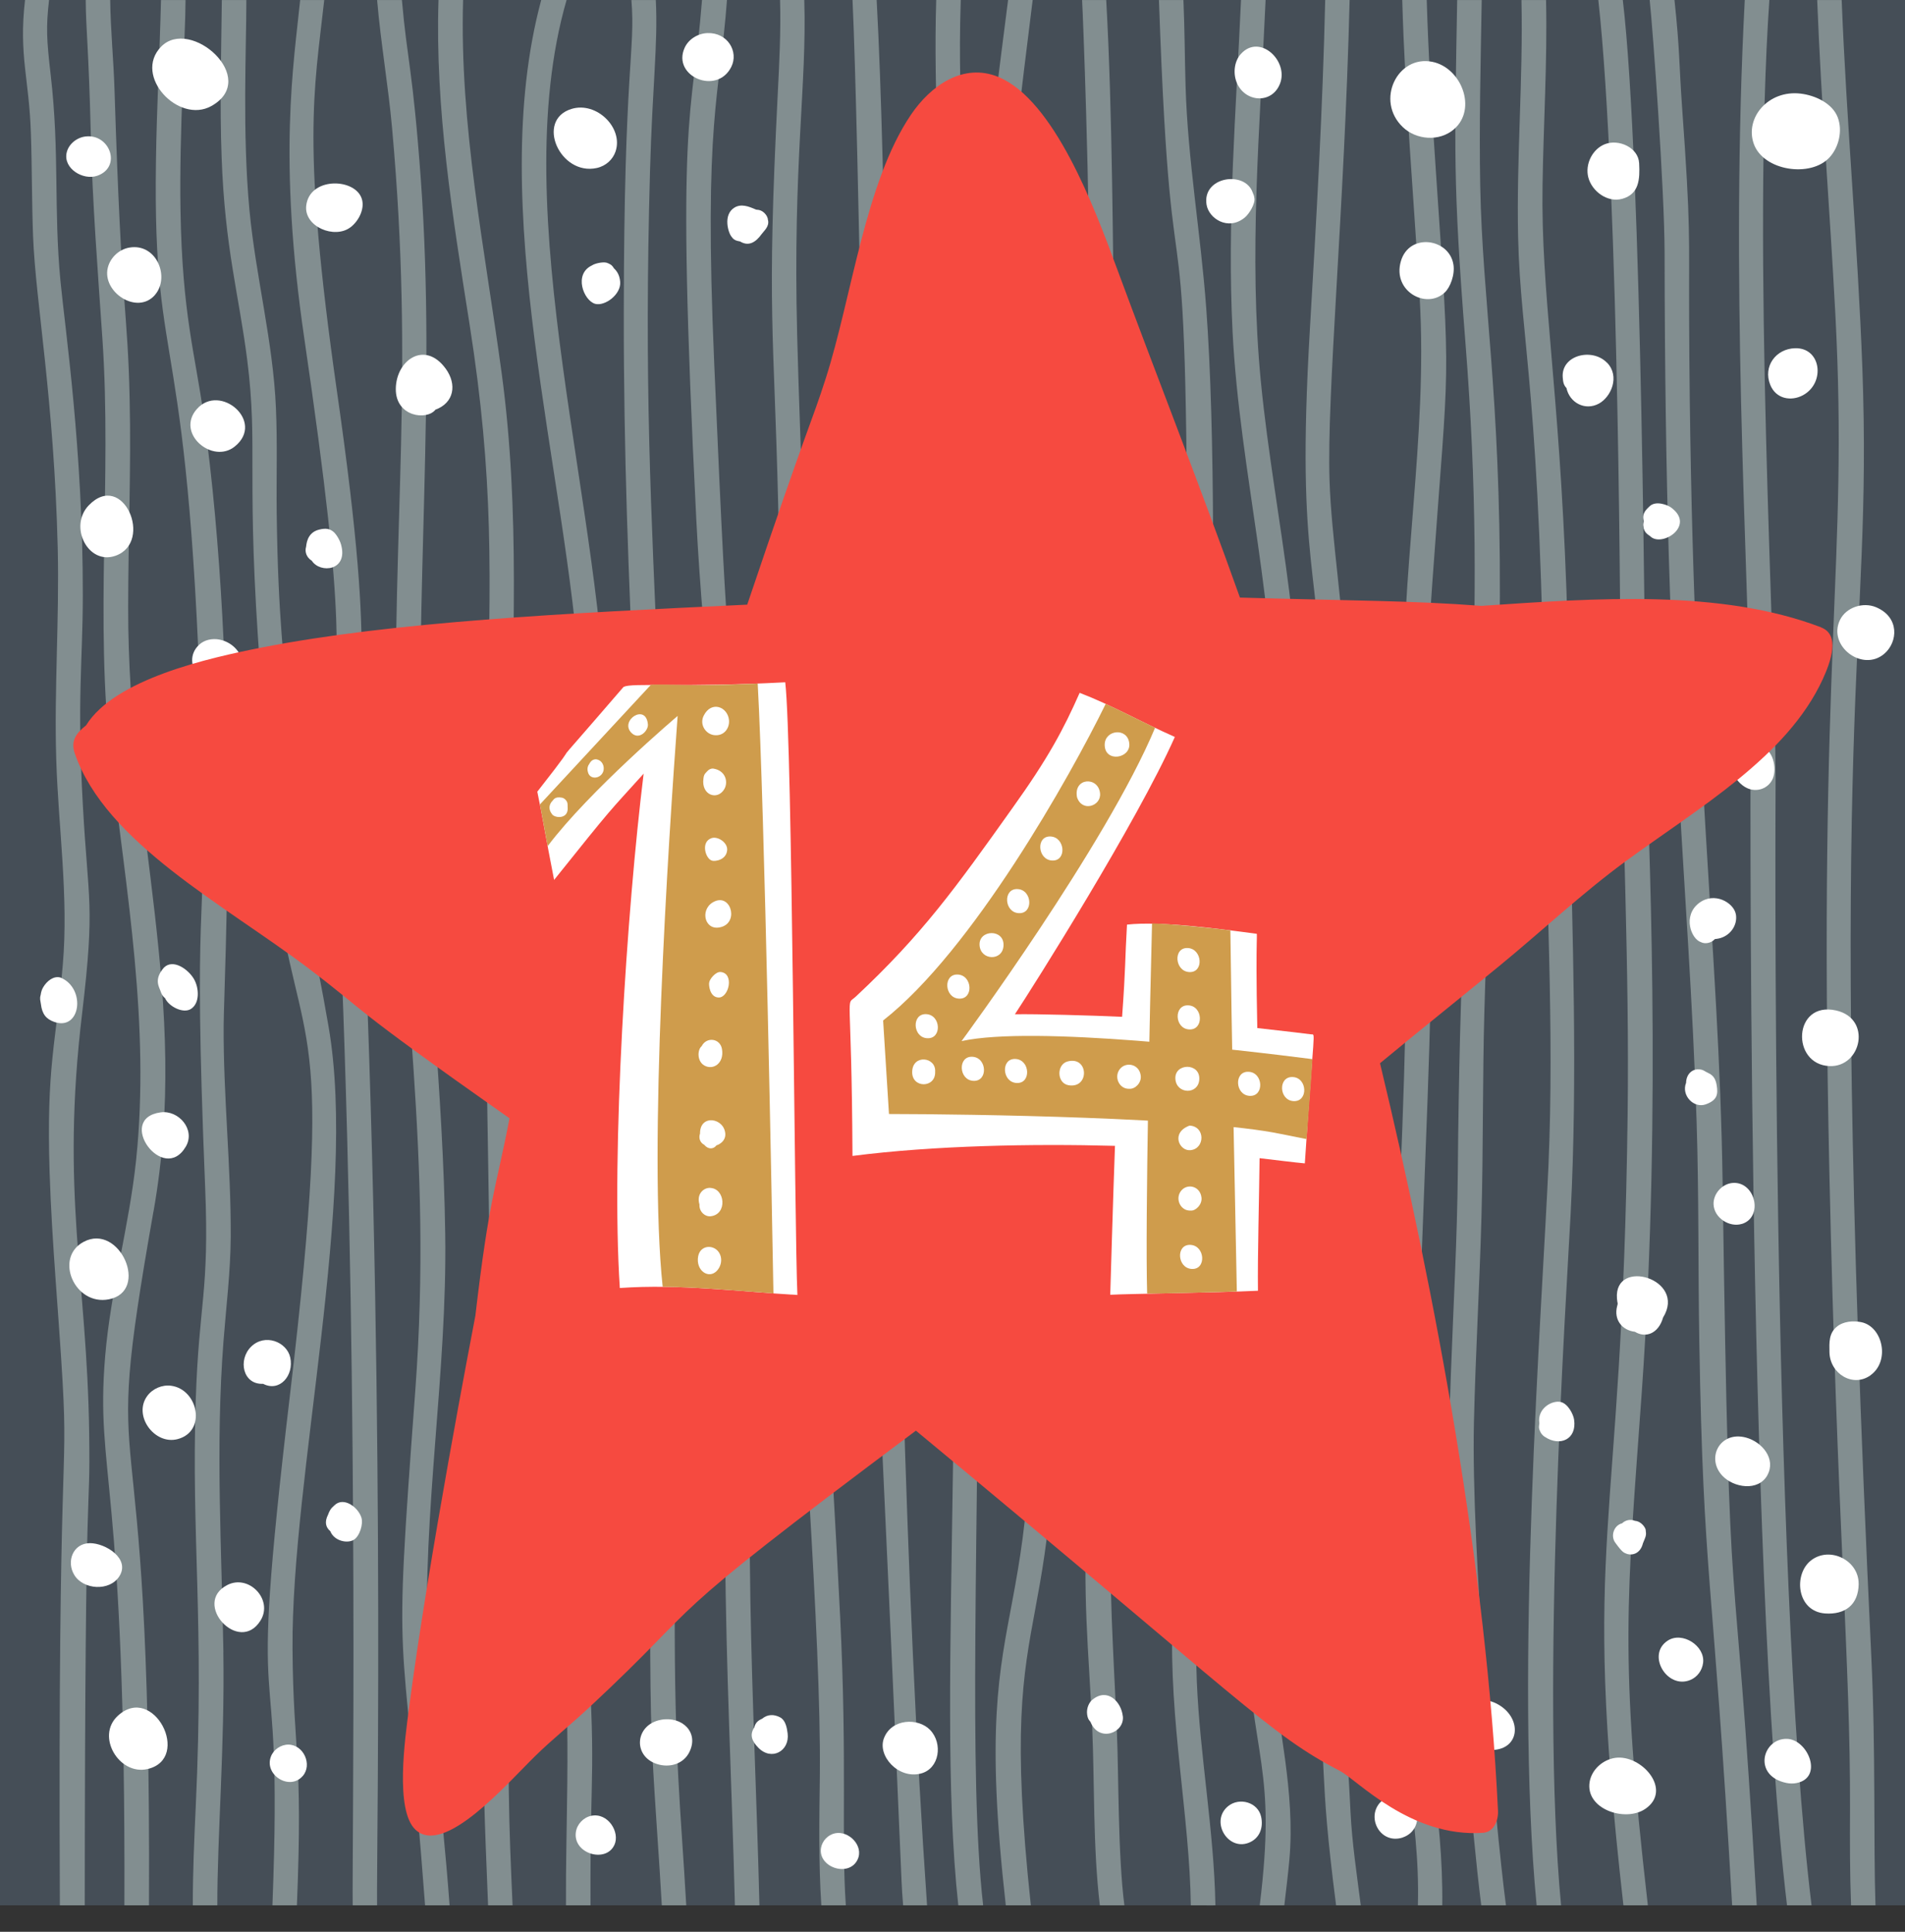 <?xml version="1.0" encoding="UTF-8" standalone="no"?>
<svg
   id="Ebene_1"
   version="1.1"
   viewBox="0 0 374.26 379.46"
   sodipodi:docname="14.svg"
   width="374.26"
   height="379.46"
   inkscape:version="1.4.2 (f4327f4, 2025-05-13)"
   xmlns:inkscape="http://www.inkscape.org/namespaces/inkscape"
   xmlns:sodipodi="http://sodipodi.sourceforge.net/DTD/sodipodi-0.dtd"
   xmlns="http://www.w3.org/2000/svg"
   xmlns:svg="http://www.w3.org/2000/svg">
  <rect x="0" y="0" width="374.26" height="379.46" fill="#333333" stroke="none"/>
  <sodipodi:namedview
     id="namedview129"
     pagecolor="#ffffff"
     bordercolor="#000000"
     borderopacity="0.25"
     inkscape:showpageshadow="2"
     inkscape:pageopacity="0.0"
     inkscape:pagecheckerboard="0"
     inkscape:deskcolor="#d1d1d1"
     inkscape:zoom="4.7142857"
     inkscape:cx="187.09091"
     inkscape:cy="186.77273"
     inkscape:window-width="3840"
     inkscape:window-height="2054"
     inkscape:window-x="3829"
     inkscape:window-y="-11"
     inkscape:window-maximized="1"
     inkscape:current-layer="Ebene_1" />
  <!-- Generator: Adobe Illustrator 29.5.0, SVG Export Plug-In . SVG Version: 2.1.0 Build 137)  -->
  <defs
     id="defs1">
    <style
       id="style1">
      .st0 {
        fill: #454e57;
      }

      .st1 {
        fill: #fff;
      }

      .st2 {
        fill: #828e90;
      }

      .st3 {
        fill: #cf9c4c;
      }

      .st4 {
        fill: #f64a40;
      }
    </style>
  </defs>
  <g
     id="g129"
     transform="translate(-5.37,-5.77)">
    <rect
       class="st0"
       x="5.37"
       y="5.77"
       width="374.26"
       height="374.26"
       id="rect2" />
    <g
       id="g27">
      <path
         class="st2"
         d="m 22.89,287.28 c 0.26,18.94 -0.82,-0.12 -0.87,92.75 h -4.89 c -0.4,-91.54 1.65,-83.21 0.55,-102.62 -0.79,-13.77 -2.12,-27.51 -2.56,-41.3 -0.67,-20.92 1.26,-25.38 2.59,-40.86 1.15,-13.44 -0.88,-26.9 -1.29,-40.33 C 16,141.07 17.05,127.25 16.71,113.4 15.99,84.12 12.37,65.12 11.87,52.23 11.61,45.48 11.67,38.73 11.44,31.97 11.1,21.23 9.03,16.61 10.29,5.77 h 4.72 c -0.61,5.33 -0.49,7.71 0.32,14.71 1.77,15.33 0.56,26.2 1.92,40.5 0.92,9.55 4.43,33.08 4.39,61.77 -0.02,13.28 -1.17,20.24 0.02,41.38 1.05,19.08 2.4,19.12 -0.14,40.57 -4.28,35.57 0.95,52.05 1.37,82.59 z"
         id="path2" />
      <path
         class="st2"
         d="m 35.52,243.73 c -10.94,61.93 -0.38,25.23 -0.88,136.3 h -4.83 c 0.29,-84.5 -5.74,-84.49 -3.78,-107.84 1.09,-13.04 4.74,-25.65 6.09,-38.64 2.74,-26.38 -1.89,-52.42 -4.96,-78.52 C 23.94,127.55 27.37,99.86 25.49,72.32 24.58,58.95 23.52,45.61 23.21,32.21 22.78,14.84 22.26,11.91 22.21,5.77 h 4.81 c 0.07,5.92 0.67,11.82 0.85,17.73 1.41,44.69 2.57,42.57 2.97,60.61 0.31,13.66 -0.28,27.32 -0.29,40.98 -0.06,43.58 12.32,77.16 4.98,118.64 z"
         id="path3" />
      <path
         class="st2"
         d="m 49.25,330.31 c 0.29,18.19 -1.22,36.58 -1.18,49.72 h -4.82 c -0.01,-6.49 0.28,-13 0.58,-19.48 1.7,-36.74 -0.9,-52.48 0,-79.89 0.64,-19.19 2.68,-20.97 1.85,-41.52 -2.47,-60.43 0.36,-47.86 -0.56,-83.05 C 42.73,66.38 35.35,82.01 36.01,37.4 36.16,26.86 36.74,16.33 37,5.78 h 4.82 c 0,6.67 -1.26,26.18 -0.99,41.34 0.35,20.44 2.87,28.09 4.53,40.11 7.23,51.79 4,111.05 3.95,119.93 -0.09,13.87 1.46,27.69 1.39,41.56 -0.04,6.86 -0.89,13.62 -1.42,20.46 -1.6,20.67 -0.35,41.04 -0.02,61.15 z"
         id="path4" />
      <path
         class="st2"
         d="m 62.84,329.76 c 0.16,20.54 2.08,20.3 0.86,50.27 h -4.81 c 2.29,-58.89 -5.38,-25.7 3.48,-100.53 9.04,-76.43 2,-64.98 -3.09,-101.14 C 57.29,164.28 57.54,151.23 56.54,137.89 53.58,99.02 56.17,94.05 53.93,76.39 52.29,63.56 49.55,54.52 48.91,36.64 48.52,26.36 48.84,16.07 48.95,5.78 h 4.82 c 0,9.64 -0.81,26.11 0.61,41.28 1.23,13.02 4.64,25.76 5.2,38.86 0.3,6.84 0.07,13.71 0.15,20.57 0.28,22.08 1.56,27.71 2.18,40.99 1.83,40.23 2.43,27.66 8,59.88 5.85,33.68 -7.34,88.44 -7.07,122.42 z"
         id="path5" />
      <path
         class="st2"
         d="m 79.45,380.03 h -4.79 c -0.15,-9.32 1.22,-96.8 -2.14,-183.46 -0.53,-13.83 -1.76,-27.76 -1.6,-41.61 C 71.21,132.3 73.89,131.84 65.15,72.21 59.93,36.6 63.11,18.08 64.34,5.78 h 4.73 c -2.02,18.12 -4.46,28.17 2.48,76.73 8.46,58.85 3.01,55.14 4.36,82.14 5.33,106.89 3.4,203.97 3.54,215.39 z"
         id="path6" />
      <path
         class="st2"
         d="M 93.69,380.03 H 88.88 C 84.37,319.92 82.48,339.1 86.96,278.91 90.45,231.61 83.85,199.85 83.18,155.14 82.46,106.92 86.77,79.49 82.4,30.94 81.65,22.56 80.17,14.19 79.46,5.78 h 4.87 c 1.04,11.94 2.13,13.41 3.73,35.43 3,42.06 -1.31,80.81 0.19,124.3 0.96,27.57 4.19,55.03 4.59,82.62 0.41,27.36 -4.51,54.54 -3.46,81.89 0.6,15.61 2.71,28.42 4.32,50.03 z"
         id="path7" />
      <path
         class="st2"
         d="m 106.07,380.03 h -4.81 c -1.52,-36.39 -0.81,-29.46 0.11,-63.35 1.59,-56.82 -1.77,-111.07 -0.36,-166.47 0.81,-31.54 1.4,-50.31 -3.41,-80.88 C 94.3,48.41 90.83,27.04 91.52,5.77 h 4.83 c -0.72,24.7 4.28,48.94 7.58,73.31 3.67,27.09 2.18,54.44 1.65,81.68 -1,50.51 2.56,108.09 0.27,166.15 -1.02,25.99 -0.44,37.98 0.22,53.12 z"
         id="path8" />
      <path
         class="st2"
         d="m 121.38,380.03 h -4.82 c -0.04,-8 0.18,-16 0.26,-23.99 0.25,-23.28 -1.08,-27.89 -1.74,-42.65 -2.65,-58.62 6.93,-131.72 4.27,-173.49 C 116.72,98.28 100.68,46.69 111.7,5.77 h 4.98 c -12.25,42.42 7.62,100.62 7.92,146.1 0.36,55.1 -8.15,113.93 -4.12,171.67 2.18,31.55 0.78,27.67 0.9,56.49 z"
         id="path9" />
      <path
         class="st2"
         d="m 140.2,380.03 h -4.81 c -0.55,-9.8 -1.34,-19.59 -1.84,-29.39 -1.06,-21.03 0.21,-58.72 -0.69,-121.71 -0.94,-66 -5,-105.65 -4.94,-161.66 0.04,-48.7 2.32,-51.3 1.5,-61.49 h 4.79 c 0.45,8.58 -0.66,16.51 -1.14,33.69 -2.33,83.31 5.39,95.5 4.86,281.66 -0.09,30.54 1.22,40.33 2.26,58.91 z"
         id="path10" />
      <path
         class="st2"
         d="m 154.57,380.03 h -4.82 c -0.57,-23.2 -1.77,-46.4 -1.9,-69.62 -0.3,-54.11 1.6,-108.26 -2.65,-162.28 -1.05,-13.41 -2.35,-26.78 -3.03,-40.23 -4.11,-81.89 -0.85,-77.35 1.12,-102.13 h 4.9 c -1.41,19.18 -4.59,23.08 -2.5,71.49 3.14,73.06 2.46,41.49 5.04,80.56 3.88,58.98 1.26,115.15 2.06,162.33 0.34,19.97 1.29,39.92 1.78,59.88 z"
         id="path11" />
      <path
         class="st2"
         d="m 171.54,380.03 h -4.81 c -0.56,-8.54 -0.39,-17.13 -0.29,-25.69 0.27,-27.25 -3.89,-77.54 -6.06,-123.6 -1.98,-41.93 -0.99,-79.9 -2.13,-125.89 -0.83,-34.52 -2.26,-37.44 -0.09,-80.5 0.31,-6.11 0.64,-12.36 0.46,-18.58 h 4.76 c 0.53,16.88 -2.26,31.68 -1.4,65.76 0.62,24.43 1.55,33.81 1.72,84.3 0.32,83.68 3.26,97.75 6.73,167.58 1.4,28.63 0.2,43.1 1.11,56.62 z"
         id="path12" />
      <path
         class="st2"
         d="m 187.49,380.03 h -4.69 c -0.13,-1.59 -0.25,-3.18 -0.31,-4.79 -6.38,-149.4 -4.87,-79.41 -6.83,-240.81 0,-0.11 -1.61,-103.43 -2.8,-128.66 h 4.74 c 3.84,71.03 1.14,248.25 9.9,374.26 z"
         id="path13" />
      <path
         class="st2"
         d="m 198.52,380.03 h -4.88 c -4.77,-43.61 3.29,-111.23 -3.91,-224.61 -2.99,-47.02 1.41,-70.38 -0.18,-121.45 -0.29,-9.4 -0.54,-18.8 -0.25,-28.2 h 4.82 c -0.77,24.27 1.64,29.27 0.09,78.19 -2.46,75.83 3.49,74.86 3.45,164.29 -0.02,59.82 -2.05,106.1 0.86,131.79 z"
         id="path14" />
      <path
         class="st2"
         d="m 207.89,380.03 h -4.92 c -7.82,-69.45 10.29,-43.96 3.5,-141.42 -1.98,-28.39 -5.72,-56.82 -3.43,-85.3 3.9,-48.86 -4.41,-78.94 -3.8,-105.34 0.33,-14.25 2.44,-28.12 4.18,-42.2 h 4.83 c -5.08,40.95 -5.29,41.55 -2.26,73.84 5.45,58.37 1.87,64.9 1.26,84.66 -0.89,28.52 3.32,56.84 4.69,85.28 4.22,87.02 -11.35,62.29 -4.05,130.48 z"
         id="path15" />
      <g
         id="g17">
        <path
           class="st2"
           d="M 226.64,257.37 C 231.06,163.5 224.88,119.92 224.31,77.9 224.01,54.88 223.93,27.55 222.7,5.78 h -4.74 c 0.16,2.59 1.5,36.31 1.5,64.98 -0.01,47.8 4.31,48.93 3.59,137.72 -0.47,56.6 -2.7,64.81 -4.03,90.81 -1.06,20.93 0.23,29.75 0.93,45.9 0.47,10.74 0.13,23.48 1.5,34.84 h 4.82 c -1.28,-9.88 -1.1,-25.16 -1.47,-34.04 -0.61,-14.96 -1.74,-29.77 -1.05,-44.76 0.66,-14.64 2.21,-29.23 2.89,-43.87 z"
           id="path16" />
        <path
           class="st2"
           d="m 227.32,385.22 v 0 c 0,0 0,0.01 0,0.01 z"
           id="path17" />
      </g>
      <path
         class="st2"
         d="m 244.18,379.97 c 0,0.1 0.38,0.06 -4.86,0.06 -0.22,-17.42 -4.32,-36.4 -3.6,-55.88 0.68,-18.39 1.85,-17.33 1.24,-44.84 -1.5,-67.94 1.57,-83.19 1.67,-137.13 0.23,-119.55 -2.84,-58.68 -5.57,-136.4 h 4.81 c 0.24,5.57 0.26,11.43 0.42,16.88 0.43,14.62 2.99,29.08 4.06,43.66 3.57,48.07 -1,150.81 -1.12,180.26 -0.06,14.93 0.65,29.84 0.72,44.77 0.09,14.93 -2.08,29.8 -1.45,44.72 0.61,14.69 3.38,29.21 3.65,43.92 z"
         id="path18" />
      <path
         class="st2"
         d="m 255.04,206.47 c -1.21,14.1 -0.66,28.27 -0.53,42.38 0.24,27.63 -1.8,55.35 0.7,82.91 1.19,13.09 4.65,26 3.48,39.23 -0.27,3.02 -0.65,6.02 -1,9.04 h -4.83 c 3.36,-27.46 -1.43,-27.55 -3.12,-57.24 -1.57,-27.86 0.22,-55.83 -0.17,-83.72 -0.66,-45.87 4.72,-52.66 5.97,-85.01 1.09,-28.05 -6.62,-55.32 -8.02,-83.2 -1.09,-21.71 0.7,-43.4 1.66,-65.09 h 4.83 c -1.1,25.02 -3.36,50.08 -0.92,75.05 1.36,13.82 3.85,27.49 5.58,41.25 4.53,36.47 -1.16,55.82 -3.62,84.39 z"
         id="path19" />
      <path
         class="st2"
         d="m 272.72,380.03 h -4.86 c -3.61,-28.06 -1.4,-24.64 -4.4,-47.83 -3.24,-24.86 1.23,-34.93 1.75,-59.74 0.29,-13.69 -0.05,0.15 0,-122.28 0.02,-34.25 -5.37,-30.94 -2.49,-79.86 1.27,-21.48 2.51,-43.02 3,-64.55 h 4.8 c -1.02,41.25 -4.5,77.18 -3.95,94.27 0.35,11.32 2.75,25.28 3.34,40.02 0.16,4.2 0.38,130.98 -0.26,142.44 -0.75,13.26 -3.22,26.48 -2.48,39.78 0.6,10.79 2.21,12.14 3.52,39.32 0.3,6.16 1.24,12.29 2.02,18.43 z"
         id="path20" />
      <path
         class="st2"
         d="m 286.81,119.66 c -1.6,21.78 -0.62,28.45 -0.29,40.41 1.46,54.53 -4.53,109.23 -2.39,163.54 0.96,23.96 4.81,38.31 4.59,56.42 h -4.79 c 0.49,-18.26 -4.24,-30.42 -4.95,-68.21 -1.14,-58 4.54,-88.34 2.2,-165.57 -0.81,-27.35 4.71,-54.46 3.11,-81.84 -1.11,-19.08 -2.91,-39.78 -3.43,-58.64 h 4.81 c 0.33,11.25 1.04,22.47 1.8,33.69 3,44.28 2.57,34.94 -0.66,80.2 z"
         id="path21" />
      <path
         class="st2"
         d="m 301.23,380.03 h -4.85 c -1.97,-15.39 -4.43,-47.72 -5.63,-63.44 -2.08,-26.98 0.8,-54 1.03,-81 0.61,-74.85 6.1,-104.33 1.48,-162.69 -2.47,-31.34 -2.11,-37.81 -1.61,-67.12 h 4.82 c -0.2,12.2 -0.52,24.39 -0.29,36.59 0.44,22.69 3.98,40.7 3.86,80.52 -0.07,20.5 -2.19,51 -3.04,81.3 -0.38,13.56 -0.21,27.12 -0.58,40.67 -0.37,13.47 -1.17,26.94 -1.48,40.42 -0.56,24.61 4.06,77.7 6.29,94.75 z"
         id="path22" />
      <path
         class="st2"
         d="m 312.07,380.03 h -4.81 c -4.41,-45.66 1.1,-117.65 2.32,-145.2 1.19,-27.24 -0.53,-54.48 -0.79,-81.71 -0.64,-69.77 -4.71,-80.11 -5.17,-100.84 -0.34,-15.49 1,-30.97 0.66,-46.5 h 4.83 c 0.27,12.13 -0.51,24.28 -0.69,36.41 -0.33,21.33 3.23,38.85 4.7,79.65 0.48,13.64 0.36,27.28 0.62,40.93 0.56,27.12 1.59,54.12 0.21,81.23 -0.86,16.64 -5.96,93.11 -1.89,136.04 z"
         id="path23" />
      <path
         class="st2"
         d="m 329.11,380.03 h -4.8 c -8.44,-74.46 -0.22,-69.72 0.83,-155.51 0.36,-28.75 -1.07,-57.42 -1.41,-86.15 0,-0.1 -0.16,-94.89 -4.35,-132.6 h 4.81 c 3.85,32.31 4.33,134.27 4.56,145.13 0.37,17.96 3.21,71.02 -0.83,128.25 -2.92,41.01 -4.46,51.77 1.19,100.88 z"
         id="path24" />
      <path
         class="st2"
         d="m 350.5,380.03 h -4.83 c -3.82,-66.39 -5.65,-63.08 -6.45,-110.75 -0.25,-14.38 -0.07,-28.77 -0.53,-43.15 -1.54,-48.28 -6.2,-78.32 -6.29,-170.73 -0.02,-12.35 -2.3,-43.8 -2.93,-49.63 h 4.87 c 1.06,9.81 0.89,12.5 1.48,20.85 1.77,24.61 1.33,24.8 1.4,41.91 0.35,85.81 5.89,122.1 6.58,169.64 1.4,98.44 2.02,61.04 6.7,141.85 z"
         id="path25" />
      <path
         class="st2"
         d="m 361.27,380.03 h -4.82 c -8.06,-67 -7.15,-230.94 -7.15,-231.04 -0.6,-35.04 -4.02,-88.72 -1.15,-143.22 h 4.83 c -3.37,49.5 1.19,126.6 1.23,153.03 0,2.4 -1,155.4 7.06,221.23 z"
         id="path26" />
      <path
         class="st2"
         d="m 373.83,380.03 h -4.8 c -0.24,-6.3 -0.23,-12.62 -0.2,-18.94 0.09,-28.62 -2.55,-56.44 -4.04,-124.25 -2.33,-104.8 3.76,-119.45 1.16,-169.31 -1.08,-20.58 -2.77,-41.15 -3.57,-61.75 h 4.81 c 0.95,24.1 3.17,48.14 4.06,72.25 2.07,56.64 -7.38,62.17 1.76,253.11 0.89,18.5 0.41,36.85 0.82,48.9 z"
         id="path27" />
    </g>
    <g
       id="g69">
      <path
         class="st1"
         d="m 364.82,36.67 c 1.84,-2.02 2.57,-5.25 1.6,-7.83 -1.06,-2.81 -4.46,-4.34 -7.29,-4.68 -6.35,-0.76 -10.99,4.74 -9.22,9.83 1.87,5.36 11.22,6.74 14.91,2.68 z"
         id="path28" />
      <path
         class="st1"
         d="m 359.57,83.41 c 4.45,-2.39 3.63,-9.37 -1.53,-9.24 -3.77,0.1 -6.35,3.56 -4.88,7.2 1.13,2.79 4.11,3.27 6.41,2.04 z"
         id="path29" />
      <path
         class="st1"
         d="m 291.05,31.13 c 4.55,-3.95 1.45,-12.07 -4.3,-13.22 -6.84,-1.37 -11.24,7.63 -5.77,12.84 2.61,2.49 7.15,2.92 10.08,0.38 z"
         id="path30" />
      <path
         class="st1"
         d="m 324.06,44.83 c 3.32,-0.91 3.51,-3.81 3.34,-6.99 -0.16,-3.1 -4,-4.8 -6.7,-3.76 -2.49,0.96 -3.96,3.95 -3.29,6.54 0.73,2.77 3.79,4.99 6.64,4.21 z"
         id="path31" />
      <path
         class="st1"
         d="m 375.56,134.19 c 2.69,-2.3 3.04,-7.19 -1.63,-9.15 -2.54,-1.06 -5.87,0.02 -7.07,2.5 -2.48,5.12 4.41,10.32 8.7,6.65 z"
         id="path32" />
      <path
         class="st1"
         d="m 353.64,158.74 c 0.88,-1.95 0.13,-6.05 -2.59,-6.32 -1.57,-0.76 -3.53,-0.67 -4.73,0.79 -1.97,2.38 -0.28,6.15 2.25,7.35 1.92,0.91 4.19,0.14 5.07,-1.81 z"
         id="path33" />
      <path
         class="st1"
         d="m 366.07,204.25 c -8.43,-1.87 -8.88,10.62 -1.27,10.93 6.3,0.25 8.36,-9.36 1.27,-10.93 z"
         id="path34" />
      <path
         class="st1"
         d="m 347.57,246.19 c 4.31,-1.32 2.66,-8.36 -1.76,-8.06 -2.08,0.14 -3.85,2.1 -3.79,4.17 0.08,2.71 3.14,4.62 5.55,3.88 z"
         id="path35" />
      <path
         class="st1"
         d="m 372.85,275.91 c 3.92,-2.81 2.39,-9.59 -1.82,-10.43 -1.59,-0.32 -3.5,-0.17 -4.78,0.88 -1.61,1.31 -1.49,3.14 -1.46,5 0.06,4.23 4.6,7.04 8.06,4.56 z"
         id="path36" />
      <path
         class="st1"
         d="m 352.59,295.54 c 1.74,-3.15 -0.98,-6.53 -4.23,-7.4 -5.06,-1.33 -7.87,4 -4.63,7.49 2.21,2.37 7.06,3.16 8.87,-0.09 z"
         id="path37" />
      <path
         class="st1"
         d="m 370.52,316.88 c 0.05,-4.6 -5.62,-7.43 -9.3,-4.64 -3.57,2.7 -2.89,10.08 2.74,10.46 3.83,0.26 6.52,-1.64 6.57,-5.82 z"
         id="path38" />
      <path
         class="st1"
         d="m 337.44,335.77 c 1.37,-0.56 2.32,-1.84 2.52,-3.34 0.45,-3.36 -4.09,-6.27 -6.95,-4.39 -4.22,2.74 -0.14,9.61 4.43,7.73 z"
         id="path39" />
      <path
         class="st1"
         d="m 358.27,356.02 c 5.42,-1.01 2.31,-8.58 -1.83,-8.69 -4.83,-0.12 -6.82,7.29 -0.06,8.67 0.61,0.12 1.27,0.14 1.89,0.02 z"
         id="path40" />
      <path
         class="st1"
         d="m 328.57,361.11 c 5.53,-3.71 -0.75,-10.81 -5.9,-10.04 -2.41,0.36 -4.57,2.28 -4.99,4.68 -0.92,5.38 6.96,8 10.89,5.36 z"
         id="path41" />
      <path
         class="st1"
         d="m 298.59,349.52 c 5.37,-0.2 5.82,-6.1 1.29,-8.84 -5.11,-3.09 -9.41,2.17 -6.5,6.43 1.07,1.57 3.23,2.48 5.21,2.4 z"
         id="path42" />
      <path
         class="st1"
         d="m 280.94,366.7 c 1.14,-0.37 2.12,-1.2 2.58,-2.39 1.64,-4.3 -3.95,-7.89 -7.04,-4.44 -2.7,3.01 0.11,8.25 4.47,6.84 z"
         id="path43" />
      <path
         class="st1"
         d="m 272.57,346.81 c 5.88,-1.05 5.05,-10.95 -2.38,-10.51 -1.7,0.1 -3.38,1.03 -4.18,2.54 -1.76,3.32 2.01,8.79 6.56,7.97 z"
         id="path44" />
      <path
         class="st1"
         d="m 256.86,22.16 c 1.69,-4.46 -4.02,-9.85 -7.7,-5.8 -1.4,1.54 -1.58,4.07 -0.7,5.9 1.76,3.68 6.88,3.91 8.4,-0.1 z"
         id="path45" />
      <path
         class="st1"
         d="m 149.04,18.91 c 1.5,-3 -0.74,-6.79 -4.69,-6.64 -1.88,0.07 -3.73,1.2 -4.49,2.92 -2.49,5.56 6.35,9.37 9.18,3.72 z"
         id="path46" />
      <path
         class="st1"
         d="m 122.61,38.77 c 1.83,-0.4 3.17,-1.7 3.69,-3.24 1.58,-4.64 -3.73,-9.88 -8.66,-8.36 -7.12,2.19 -2.27,13.19 4.98,11.6 z"
         id="path47" />
      <path
         class="st1"
         d="m 74.24,50.41 c 1.7,-1.3 2.98,-3.93 2.08,-5.93 -1.68,-3.79 -10.18,-3.84 -10.79,1.71 -0.45,4.1 5.57,6.61 8.7,4.22 z"
         id="path48" />
      <path
         class="st1"
         d="M 37,14.96 C 31.49,20.67 40.45,30.19 46.89,26.6 56.54,21.23 42.76,8.98 37,14.96 Z"
         id="path49" />
      <path
         class="st1"
         d="m 35.81,63.7 c 3,-3.45 0.34,-10.21 -5.02,-9.3 -2.02,0.34 -3.75,1.96 -4.24,3.95 -1.17,4.79 5.76,9.37 9.26,5.36 z"
         id="path50" />
      <path
         class="st1"
         d="m 24.46,40.3 c 4.89,-1.69 2.51,-8.31 -2.3,-7.72 -1.72,0.21 -3.33,1.5 -3.7,3.2 -0.68,3.12 3.26,5.47 6,4.52 z"
         id="path51" />
      <path
         class="st1"
         d="m 51.5,93.47 c 6.02,-4.87 -2.89,-12.51 -7.45,-7.36 -4.23,4.77 3.07,10.91 7.45,7.36 z"
         id="path52" />
      <path
         class="st1"
         d="m 28.08,114.93 c 7.53,-2.69 1.45,-16.87 -5.28,-9.89 -3.99,4.14 -0.12,11.82 5.28,9.89 z"
         id="path53" />
      <path
         class="st1"
         d="m 50.36,140.37 c 4.66,-2.18 2.78,-8.05 -1.89,-8.97 -1.39,-0.27 -2.94,0.04 -3.97,1.01 -3.95,3.68 1.41,10.04 5.86,7.95 z"
         id="path54" />
      <g
         id="g56">
        <path
           class="st1"
           d="m 28.81,163.3 c 0.12,0 0.77,0.02 0,0 z"
           id="path55" />
        <path
           class="st1"
           d="m 30.13,163.47 c 5.18,-1.01 4.09,-8.41 -0.56,-9.31 -1.8,-0.35 -3.77,0.45 -4.81,1.95 -2.67,3.82 1.61,8.09 5.37,7.36 z"
           id="path56" />
      </g>
      <path
         class="st1"
         d="m 36.92,224.27 c -8.92,1.23 0.56,14.31 4.97,6.7 1.92,-3.3 -1.41,-7.2 -4.97,-6.7 z"
         id="path57" />
      <g
         id="g59">
        <path
           class="st1"
           d="m 23.65,260.64 c -0.06,-0.02 -0.12,-0.03 -0.18,-0.05 0.12,0.03 0.16,0.04 0.18,0.05 z"
           id="path58" />
        <path
           class="st1"
           d="m 26.77,260.99 c 8.06,-1.59 2.1,-15.07 -4.98,-11.28 -5.83,3.12 -1.76,12.61 4.98,11.28 z"
           id="path59" />
      </g>
      <path
         class="st1"
         d="m 38.99,277.97 c -1.76,-0.23 -3.62,0.56 -4.68,1.99 -2.85,3.85 1.39,9.67 5.93,8.5 5.79,-1.5 4.06,-9.79 -1.26,-10.49 z"
         id="path60" />
      <path
         class="st1"
         d="m 28.77,315.47 c 2.32,-3.5 -2.69,-6.61 -5.75,-6.58 -3.34,0.03 -4.66,3.64 -3.04,6.27 1.77,2.89 6.87,3.22 8.79,0.31 z"
         id="path61" />
      <path
         class="st1"
         d="m 56.55,324.09 c 2.54,-4.08 -2.25,-9.14 -6.5,-6.99 -7.04,3.57 2.28,13.79 6.5,6.99 z"
         id="path62" />
      <path
         class="st1"
         d="m 34.35,353.26 c 8.77,-2.04 1.17,-16.93 -5.84,-10.45 -4.37,4.03 0.29,11.75 5.84,10.45 z"
         id="path63" />
      <path
         class="st1"
         d="m 64.84,354.64 c 1.94,-2.23 0.19,-6.14 -2.8,-6.18 -1.49,-0.01 -2.93,0.97 -3.45,2.36 -1.36,3.59 3.67,6.78 6.25,3.81 z"
         id="path64" />
      <path
         class="st1"
         d="m 98.88,354.78 c 2.52,-4.54 -1.85,-9.13 -6.14,-8.14 -2.18,0.5 -3.93,2.49 -4.15,4.72 -0.55,5.49 7.3,8.81 10.29,3.42 z"
         id="path65" />
      <path
         class="st1"
         d="m 126.07,368.19 c 1.17,-2.53 -1.27,-6.44 -4.56,-5.74 -1.52,0.32 -2.77,1.64 -3,3.17 -0.64,4.27 5.88,6.18 7.55,2.57 z"
         id="path66" />
      <path
         class="st1"
         d="m 140.78,349.97 c 2,-3.92 -1.44,-7.16 -5.57,-6.38 -5.26,0.98 -5.6,7.52 -0.32,8.81 2.33,0.57 4.78,-0.25 5.89,-2.42 z"
         id="path67" />
      <path
         class="st1"
         d="m 173.85,371.05 c 1.28,-2.69 -1.71,-5.74 -4.43,-5.17 -1.38,0.29 -2.52,1.48 -2.75,2.87 -0.64,3.84 5.49,5.85 7.18,2.3 z"
         id="path68" />
      <path
         class="st1"
         d="m 250.68,367.75 c 2.16,-0.84 2.93,-2.96 2.45,-5.13 -0.63,-2.84 -4.26,-3.87 -6.48,-2.07 -3.56,2.9 -0.14,8.8 4.03,7.2 z"
         id="path69" />
    </g>
    <path
       class="st4"
       d="m 363.16,129 c -19.7,-7.52 -44.09,-5.75 -66.74,-4.22 -13.79,-1.05 -25.31,-1 -47.45,-1.63 -7.78,-21.83 -16.3,-43.36 -24.33,-65.09 -4.21,-11.38 -12.16,-32.67 -23.14,-37.18 -6.87,-2.82 -13.28,1.67 -17.18,7.45 -8.99,13.29 -11.6,35.75 -16.7,51.7 -2.86,8.95 -3.24,8.34 -15.45,44.51 -35.81,1.68 -69.53,3.36 -95.38,8.42 -10.46,2.05 -28.91,6.21 -34.51,15.29 -1.75,1.4 -3.13,2.89 -2.21,5.54 6.09,17.57 29.38,29.68 45.88,42.17 11.98,9.06 6.64,6.34 39.52,29.48 -2.68,13.94 -3.95,15.2 -6.71,38.78 -0.63,3.32 -9.22,47.8 -13.06,77.24 -0.71,5.5 -2.83,19.93 1.33,23.75 5.66,5.19 17.94,-9.08 23.52,-14.54 3.35,-3.28 7.06,-6.23 10.49,-9.43 24.77,-23.06 10.35,-14.15 64.27,-54.45 64.75,53.56 69.17,59.48 83.37,66.88 3.35,1.75 13.87,13.13 28.09,12.11 2.06,-0.15 3,-2.41 2.9,-4.3 -2.26,-47.34 -12.11,-100.85 -23.18,-146.86 7.77,-6.43 15.64,-12.72 23.44,-19.11 8.29,-6.79 16.18,-14.23 24.8,-20.55 14.41,-10.56 31.72,-20.52 38.74,-35.77 1.67,-3.64 3.41,-8.75 -0.31,-10.17 z"
       id="path70" />
    <g
       id="g110">
      <g
         id="g94">
        <path
           class="st1"
           d="m 261.72,234.29 c -1.96,-0.17 -5.92,-0.68 -8.89,-1.02 -0.08,7.75 -0.41,19.16 -0.32,26.04 -8.56,0.4 -25.47,0.59 -29.02,0.79 0,-0.1 0.58,-19.91 0.93,-29.25 -16.06,-0.44 -35.63,-0.08 -51.57,1.98 -0.16,-33.93 -1.5,-29.29 0.66,-31.31 13.02,-12.17 19.58,-21.3 30.72,-36.96 7.09,-9.89 10.1,-15.56 13.25,-22.7 6.38,2.46 11.64,5.53 18.7,8.67 -7.43,16.72 -27.74,48.91 -31.42,54.47 4.17,-0.08 15.14,0.23 21.06,0.5 0.74,-10.21 0.54,-10.97 0.96,-18.11 6.45,-0.73 18.01,0.81 25.31,1.78 0.51,0.07 -0.13,-1.21 0.29,18.54 6.3,0.69 9.39,1.09 10.54,1.23 0.99,0.15 0.6,-2.05 -1.2,25.35 z"
           id="path71" />
        <g
           id="g73">
          <path
             class="st3"
             d="m 263.21,213.81 c -0.31,5.24 -0.77,10.47 -1.15,15.71 -1.52,-0.29 -3.21,-0.63 -5.11,-1.02 -15.53,-3.24 -61.1,-3.89 -76.93,-3.91 l -1.15,-18.37 c 17.52,-13.7 36.71,-47.87 43.73,-62.19 3.26,1.52 6.47,3.16 9.7,4.7 -9.63,23.03 -38.02,61.54 -38.02,61.54 14.16,-3.11 54.52,1.71 68.91,3.54 z"
             id="path72" />
          <path
             class="st3"
             d="m 248.36,259.46 c -3.4,0.12 -15.01,0.42 -17.62,0.41 -0.41,-14.48 0.59,-58.29 0.96,-72.72 4.13,0.14 11.04,0.84 15.39,1.37 0.21,18.6 0.89,52.44 1.27,70.95 z"
             id="path73" />
        </g>
        <g
           id="g93">
          <path
             class="st1"
             d="m 227.23,151.8 c -0.33,-3.21 -4.86,-2.71 -4.83,0.3 0.03,3.52 5.15,2.67 4.83,-0.3 z"
             id="path74" />
          <path
             class="st1"
             d="m 221.49,161.61 c -0.33,-3.36 -5.25,-3.13 -4.53,0.75 0.97,3 4.77,1.76 4.53,-0.75 z"
             id="path75" />
          <path
             class="st1"
             d="m 211.77,170.08 c -2.91,-0.15 -2.58,4.58 0.3,4.72 2.91,0.15 2.58,-4.58 -0.3,-4.72 z"
             id="path76" />
          <path
             class="st1"
             d="m 205.29,180.41 c -2.91,-0.15 -2.66,4.59 0.23,4.73 2.92,0.15 2.66,-4.58 -0.23,-4.73 z"
             id="path77" />
          <path
             class="st1"
             d="m 197.82,191.48 c 0.23,2.97 4.5,3.11 4.7,0.09 0.23,-3.41 -4.94,-3.26 -4.7,-0.09 z"
             id="path78" />
          <path
             class="st1"
             d="m 193.54,197.2 c -2.91,-0.15 -2.66,4.59 0.23,4.73 2.92,0.15 2.66,-4.59 -0.23,-4.73 z"
             id="path79" />
          <path
             class="st1"
             d="m 187.35,204.98 c -2.92,-0.15 -2.7,4.59 0.19,4.73 2.92,0.15 2.7,-4.58 -0.19,-4.73 z"
             id="path80" />
          <path
             class="st1"
             d="m 189.09,216.3 c 0.21,-2.94 -4.41,-3.49 -4.51,-0.03 -0.11,3.32 4.64,3.28 4.51,0.03 z"
             id="path81" />
          <path
             class="st1"
             d="m 238.72,191.99 c -2.91,-0.15 -2.58,4.58 0.3,4.72 2.91,0.15 2.58,-4.58 -0.3,-4.72 z"
             id="path82" />
          <path
             class="st1"
             d="m 238.84,203.25 c -2.92,-0.15 -2.74,4.59 0.16,4.73 2.92,0.15 2.73,-4.59 -0.16,-4.73 z"
             id="path83" />
          <path
             class="st1"
             d="m 236.29,217.72 c 0.21,2.99 4.47,3.13 4.69,0.13 0.25,-3.39 -4.92,-3.3 -4.69,-0.13 z"
             id="path84" />
          <path
             class="st1"
             d="m 239.08,226.87 c -3.75,1.37 -2.03,5.05 0.17,4.83 2.86,-0.28 2.95,-4.67 -0.17,-4.83 z"
             id="path85" />
          <path
             class="st1"
             d="m 241.42,241.04 c -0.24,-2.28 -2.73,-2.88 -3.97,-1.41 -1.31,1.57 -0.17,4.06 1.86,3.93 0.93,0.1 2.25,-1.15 2.11,-2.52 z"
             id="path86" />
          <path
             class="st1"
             d="m 239.25,250.3 c -2.91,-0.15 -2.62,4.58 0.26,4.73 2.91,0.15 2.62,-4.58 -0.26,-4.73 z"
             id="path87" />
          <path
             class="st1"
             d="m 250.68,216.3 c -2.91,-0.15 -2.69,4.58 0.2,4.73 2.91,0.15 2.69,-4.59 -0.2,-4.73 z"
             id="path88" />
          <path
             class="st1"
             d="m 259.35,217.33 c -2.92,-0.15 -2.74,4.59 0.16,4.73 2.91,0.15 2.73,-4.59 -0.16,-4.73 z"
             id="path89" />
          <path
             class="st1"
             d="m 229.49,217.15 c -0.21,-2.35 -2.83,-2.88 -4.05,-1.46 -1.32,1.55 -0.22,4.05 1.82,3.95 1.14,0.07 2.35,-1.16 2.23,-2.48 z"
             id="path90" />
          <path
             class="st1"
             d="m 215.07,214.28 c -2.14,0.6 -2.11,4.26 0.23,4.66 4.18,0.7 3.97,-5.82 -0.23,-4.66 z"
             id="path91" />
          <path
             class="st1"
             d="m 204.87,213.78 c -2.91,-0.15 -2.66,4.58 0.23,4.72 2.91,0.15 2.66,-4.58 -0.23,-4.72 z"
             id="path92" />
          <path
             class="st1"
             d="m 196.4,213.35 c -2.91,-0.15 -2.69,4.59 0.2,4.73 2.92,0.15 2.7,-4.59 -0.2,-4.73 z"
             id="path93" />
        </g>
      </g>
      <g
         id="g109">
        <path
           class="st1"
           d="m 162.03,260.14 c -11.29,-0.64 -23.05,-2.2 -34.89,-1.37 -1.75,-26.83 1.39,-74.36 4.68,-101.03 -7.15,7.92 -5.73,6.05 -17.59,20.87 -1.78,-9.04 -2.3,-12.61 -3.3,-17.33 11.89,-15.15 -2.12,1.52 16.95,-20.59 0.02,0 0.05,0 0.06,0 1.42,-0.84 11.41,0.17 31.7,-0.9 1.41,12.09 1.81,108.02 2.39,120.35 z"
           id="path94" />
        <path
           class="st3"
           d="m 157.32,259.83 c -7.25,-0.53 -14.49,-1.22 -21.76,-1.3 -2.84,-26.56 1.08,-86.96 2.94,-112.13 0,0 -17.32,14.67 -25.54,25.58 -0.5,-2.74 -0.99,-5.47 -1.52,-8.19 l 21.83,-23.53 c 5.01,-0.12 6.52,0.41 20.96,-0.22 1.36,24.69 2.83,105.11 3.09,119.79 z"
           id="path95" />
        <g
           id="g108">
          <path
             class="st1"
             d="m 148.59,147.22 c -0.25,-2.62 -3.47,-3.88 -4.97,-0.87 -0.87,1.74 0.38,3.54 1.92,3.8 1.97,0.33 3.2,-1.26 3.05,-2.93 z"
             id="path96" />
          <path
             class="st1"
             d="m 116.89,164.34 c -0.02,-0.31 0.07,-0.94 -0.3,-1.33 -0.19,-0.31 -0.56,-0.5 -0.79,-0.55 -1.58,-0.29 -1.65,0.47 -2.07,0.82 -0.63,0.86 -0.49,1.67 0.13,2.47 0.57,0.73 3.21,0.98 3.04,-1.4 z"
             id="path97" />
          <path
             class="st1"
             d="m 122.45,154.91 c -0.91,0 -1.22,0.8 -1.35,0.98 -0.49,0.67 -0.25,1.47 -0.26,1.37 0.29,1.84 2.69,1.52 3.09,-0.1 0.21,-0.86 -0.19,-2.07 -1.48,-2.25 z"
             id="path98" />
          <path
             class="st1"
             d="m 132.66,148.07 c -0.37,-4.26 -5.62,-0.75 -3.24,1.65 1.52,1.53 3.34,-0.45 3.24,-1.65 z"
             id="path99" />
          <path
             class="st1"
             d="m 145.43,156.73 c -0.84,0 -1.26,0.73 -1.44,0.89 -0.36,0.36 -0.38,0.82 -0.42,1.09 -0.47,3.25 2.75,4.37 4.1,2.06 0.8,-1.37 0.3,-3.68 -2.24,-4.04 z"
             id="path100" />
          <path
             class="st1"
             d="m 145.14,170.41 c -2.17,0.76 -1.15,4.1 0.13,4.42 0.55,0.18 2.79,-0.1 2.96,-2.07 0.13,-1.47 -1.84,-2.79 -3.09,-2.35 z"
             id="path101" />
          <path
             class="st1"
             d="m 145.94,182.76 c -3.09,1.2 -2.37,5.59 0.6,5.21 4.06,-0.53 2.63,-6.46 -0.6,-5.21 z"
             id="path102" />
          <g
             id="g104">
            <path
               class="st1"
               d="m 146.96,196.7 c -1.01,-0.1 -2.24,1.47 -2.27,2.12 -0.09,0.41 0.1,2.83 1.84,2.89 2.04,0.08 3.15,-4.74 0.43,-5.01 z"
               id="path103" />
            <path
               class="st1"
               d="m 146.14,201.66 v 0 c 0,0 -0.03,0 0,0 z"
               id="path104" />
          </g>
          <path
             class="st1"
             d="m 147.21,211.83 c -0.36,-2.12 -3.03,-2.46 -3.99,-0.56 -0.84,0.68 -0.95,2.94 0.52,3.79 1.74,1 3.95,-0.44 3.47,-3.23 z"
             id="path105" />
          <path
             class="st1"
             d="m 147.87,228.55 c -0.15,-3.22 -5.02,-4 -4.97,-0.11 -0.28,0.77 -0.09,1.72 0.83,2.21 0.81,0.97 1.86,0.84 2.38,0.11 0.94,-0.3 1.8,-1.1 1.76,-2.2 z"
             id="path106" />
          <path
             class="st1"
             d="m 144.87,239.1 c -1.28,-0.04 -2.71,1.22 -2.08,3.26 -0.1,1.41 1.09,2.44 2.2,2.32 3.33,-0.37 2.86,-5.49 -0.12,-5.57 z"
             id="path107" />
          <path
             class="st1"
             d="m 146.97,252.6 c -0.61,-2.44 -3.97,-2.61 -4.44,-0.05 -0.51,2.8 2.1,4.59 3.72,2.8 0.66,-0.73 0.96,-1.78 0.72,-2.75 z"
             id="path108" />
        </g>
      </g>
    </g>
    <path
       class="st1"
       d="m 72.38,112.76 c -0.31,-1.13 -1.16,-2.32 -1.59,-2.6 -0.55,-0.42 -1.24,-0.74 -2.76,-0.35 -2.46,0.62 -2.45,3.09 -2.53,3.39 -0.27,0.88 0.02,2.02 1.13,2.72 1.65,2.55 7.17,1.99 5.75,-3.15 z"
       id="path110" />
    <path
       class="st1"
       d="m 92.92,78.17 c -4.08,-5.59 -9.73,-1.69 -9.79,3.97 -0.06,5.54 6.13,6.26 7.79,4.1 3.66,-1.34 4.26,-4.96 2.01,-8.06 z"
       id="path111" />
    <path
       class="st1"
       d="m 127.21,61.13 c -0.1,-1.23 -0.55,-2.03 -1.23,-2.66 -0.43,-0.74 -0.83,-0.85 -1.41,-1.09 -0.83,-0.22 -2.38,0.16 -2.89,0.52 -3.67,1.7 -1.65,6.91 0.61,7.55 1.93,0.52 5.12,-1.85 4.92,-4.31 z"
       id="path112" />
    <path
       class="st1"
       d="m 156.25,49.03 c -0.04,-0.93 -0.91,-1.82 -1.72,-2 -0.45,-0.1 -0.45,0 -0.77,-0.15 -1.3,-0.56 -2.79,-1.15 -4.13,-0.31 -2.28,1.43 -1.17,5.01 -0.52,5.72 0.42,0.64 0.96,0.79 1.66,0.91 1.68,1.03 3.07,0.17 4.22,-1.43 0.48,-0.67 1.55,-1.5 1.27,-2.75 z"
       id="path113" />
    <path
       class="st1"
       d="m 251.79,44.62 c -0.03,-0.45 -0.16,-0.59 -0.32,-1.05 -1.52,-4.35 -9.94,-3.12 -9.06,2.39 0.43,2.73 4.23,5.22 7.5,2.55 0.86,-0.7 2.14,-2.75 1.89,-3.88 z"
       id="path114" />
    <path
       class="st1"
       d="m 290.91,57.73 c -0.82,-5.16 -8.71,-6.31 -10.33,-0.62 -1.68,5.88 5.04,9.52 8.64,6.1 1.05,-0.99 2.02,-3.45 1.69,-5.49 z"
       id="path115" />
    <path
       class="st1"
       d="m 321.1,77.04 c -2.9,-3.03 -9.07,-1.53 -8.71,2.88 0.07,0.9 0.16,1.46 0.73,2.07 0.61,2.88 3.65,4.53 6.37,3.06 2.41,-1.31 4.17,-5.36 1.62,-8.02 z"
       id="path116" />
    <path
       class="st1"
       d="m 333.49,105.34 c -0.39,-0.27 -2.84,-1.4 -4.12,-0.04 -0.45,0.47 -1.49,1.23 -1.07,2.77 0.07,0.23 -0.2,0.47 -0.04,1.16 0.05,1.23 1.17,1.72 1.26,1.82 2.24,2.41 9.24,-2.09 3.98,-5.71 z"
       id="path117" />
    <path
       class="st1"
       d="m 346.38,185.28 c -0.43,-2.18 -4.19,-4.46 -7.25,-2.1 -3.21,2.48 -1.54,7.02 0.4,7.65 0.83,0.44 2.04,0.15 2.64,-0.5 0.18,-0.19 0.15,-0.05 0.9,-0.22 2.12,-0.46 3.76,-2.53 3.32,-4.84 z"
       id="path118" />
    <path
       class="st1"
       d="m 342.65,219.04 c -0.18,-1.15 -0.57,-2 -1.63,-2.48 -0.75,-0.32 -1.01,-0.74 -1.97,-0.74 -1.19,-0.05 -2.39,0.89 -2.43,2.65 -0.99,2.47 1.52,5.08 3.88,4.22 2.29,-0.83 2.4,-2.02 2.15,-3.65 z"
       id="path119" />
    <path
       class="st1"
       d="m 323.04,260.83 c 0.1,1.24 0.25,0.71 0.04,1.49 -0.71,2.68 0.97,4.76 3.49,5.05 2.07,1.28 4.62,0.4 5.53,-2.8 4.72,-7.6 -9.67,-11.81 -9.06,-3.74 z"
       id="path120" />
    <path
       class="st1"
       d="m 314.62,284.62 c -0.16,-1.08 -1.2,-3.07 -2.55,-3.44 -1.68,-0.46 -4.76,1.2 -4.27,4.18 -0.07,0.51 -0.18,0.93 0.13,1.52 0.09,0.33 0.5,0.89 0.98,1.15 2.88,1.93 6.29,0.5 5.71,-3.4 z"
       id="path121" />
    <path
       class="st1"
       d="m 328.68,306.26 c 0,-0.23 -0.7,-1.64 -2.12,-1.76 -0.89,-0.37 -1.85,-0.14 -2.51,0.49 -1.6,0.39 -2.31,2.46 -1.36,3.78 1.51,2.08 1.7,1.97 2.37,2.25 1.26,0.34 2.64,-0.28 3.08,-2.09 0.62,-1.52 0.69,-1.53 0.54,-2.68 z"
       id="path122" />
    <path
       class="st1"
       d="m 225.96,342.89 c -0.31,-2.87 -3.03,-5.66 -5.97,-3.25 -0.66,0.53 -1.2,1.67 -1.04,2.89 0.15,1.13 0.57,1.25 0.69,1.54 1.64,3.99 6.68,2.12 6.33,-1.18 z"
       id="path123" />
    <path
       class="st1"
       d="m 188.12,345.6 c -2.34,-2.47 -7.61,-2.28 -9.09,1.61 -1.33,3.47 2.84,8.08 7.26,6.93 3.67,-0.96 4.34,-5.91 1.83,-8.54 z"
       id="path124" />
    <path
       class="st1"
       d="m 160.11,346.27 c -0.14,-1.16 -0.42,-2.6 -1.47,-3.16 -1.2,-0.64 -2.49,-0.62 -3.53,0.26 -0.8,0.35 -1.31,0.75 -1.55,1.72 -0.98,1.47 -0.45,2.71 0.8,3.99 2.58,2.64 6.18,0.65 5.75,-2.81 z"
       id="path125" />
    <path
       class="st1"
       d="m 76.37,303.86 c -0.63,-2.01 -3.5,-4.2 -5.33,-2.37 -0.74,0.63 -0.95,1.09 -1.22,1.81 -0.74,1.45 -0.44,2.5 0.44,3.24 0.73,1.88 3.26,2.48 4.59,1.71 1.17,-0.7 1.93,-3.09 1.52,-4.39 z"
       id="path126" />
    <path
       class="st1"
       d="m 62.39,272.42 c -0.67,-3.08 -4.97,-4.78 -7.68,-2.13 -2.63,2.58 -1.65,7.5 2.35,7.3 3.23,1.68 6.1,-1.61 5.33,-5.17 z"
       id="path127" />
    <path
       class="st1"
       d="m 43.45,198.04 c -1.11,-1.88 -4.08,-4 -5.88,-2.2 -2.07,2.38 -0.88,3.85 -0.61,4.75 0.15,0.49 0.45,0.94 0.85,1.26 0.67,1.57 3.52,3.1 5.08,2.1 1.78,-1.15 1.6,-4.15 0.56,-5.91 z"
       id="path128" />
    <path
       class="st1"
       d="m 17.29,197.8 c -1.36,-0.42 -2.7,0.66 -3.42,1.87 -0.5,0.85 -0.46,1.45 -0.53,1.61 -0.19,0.69 -0.03,1.06 0.06,1.69 0.24,2.05 1.07,2.97 2.59,3.52 5.21,1.88 6.35,-6.55 1.29,-8.69 z"
       id="path129" />
  </g>
</svg>
